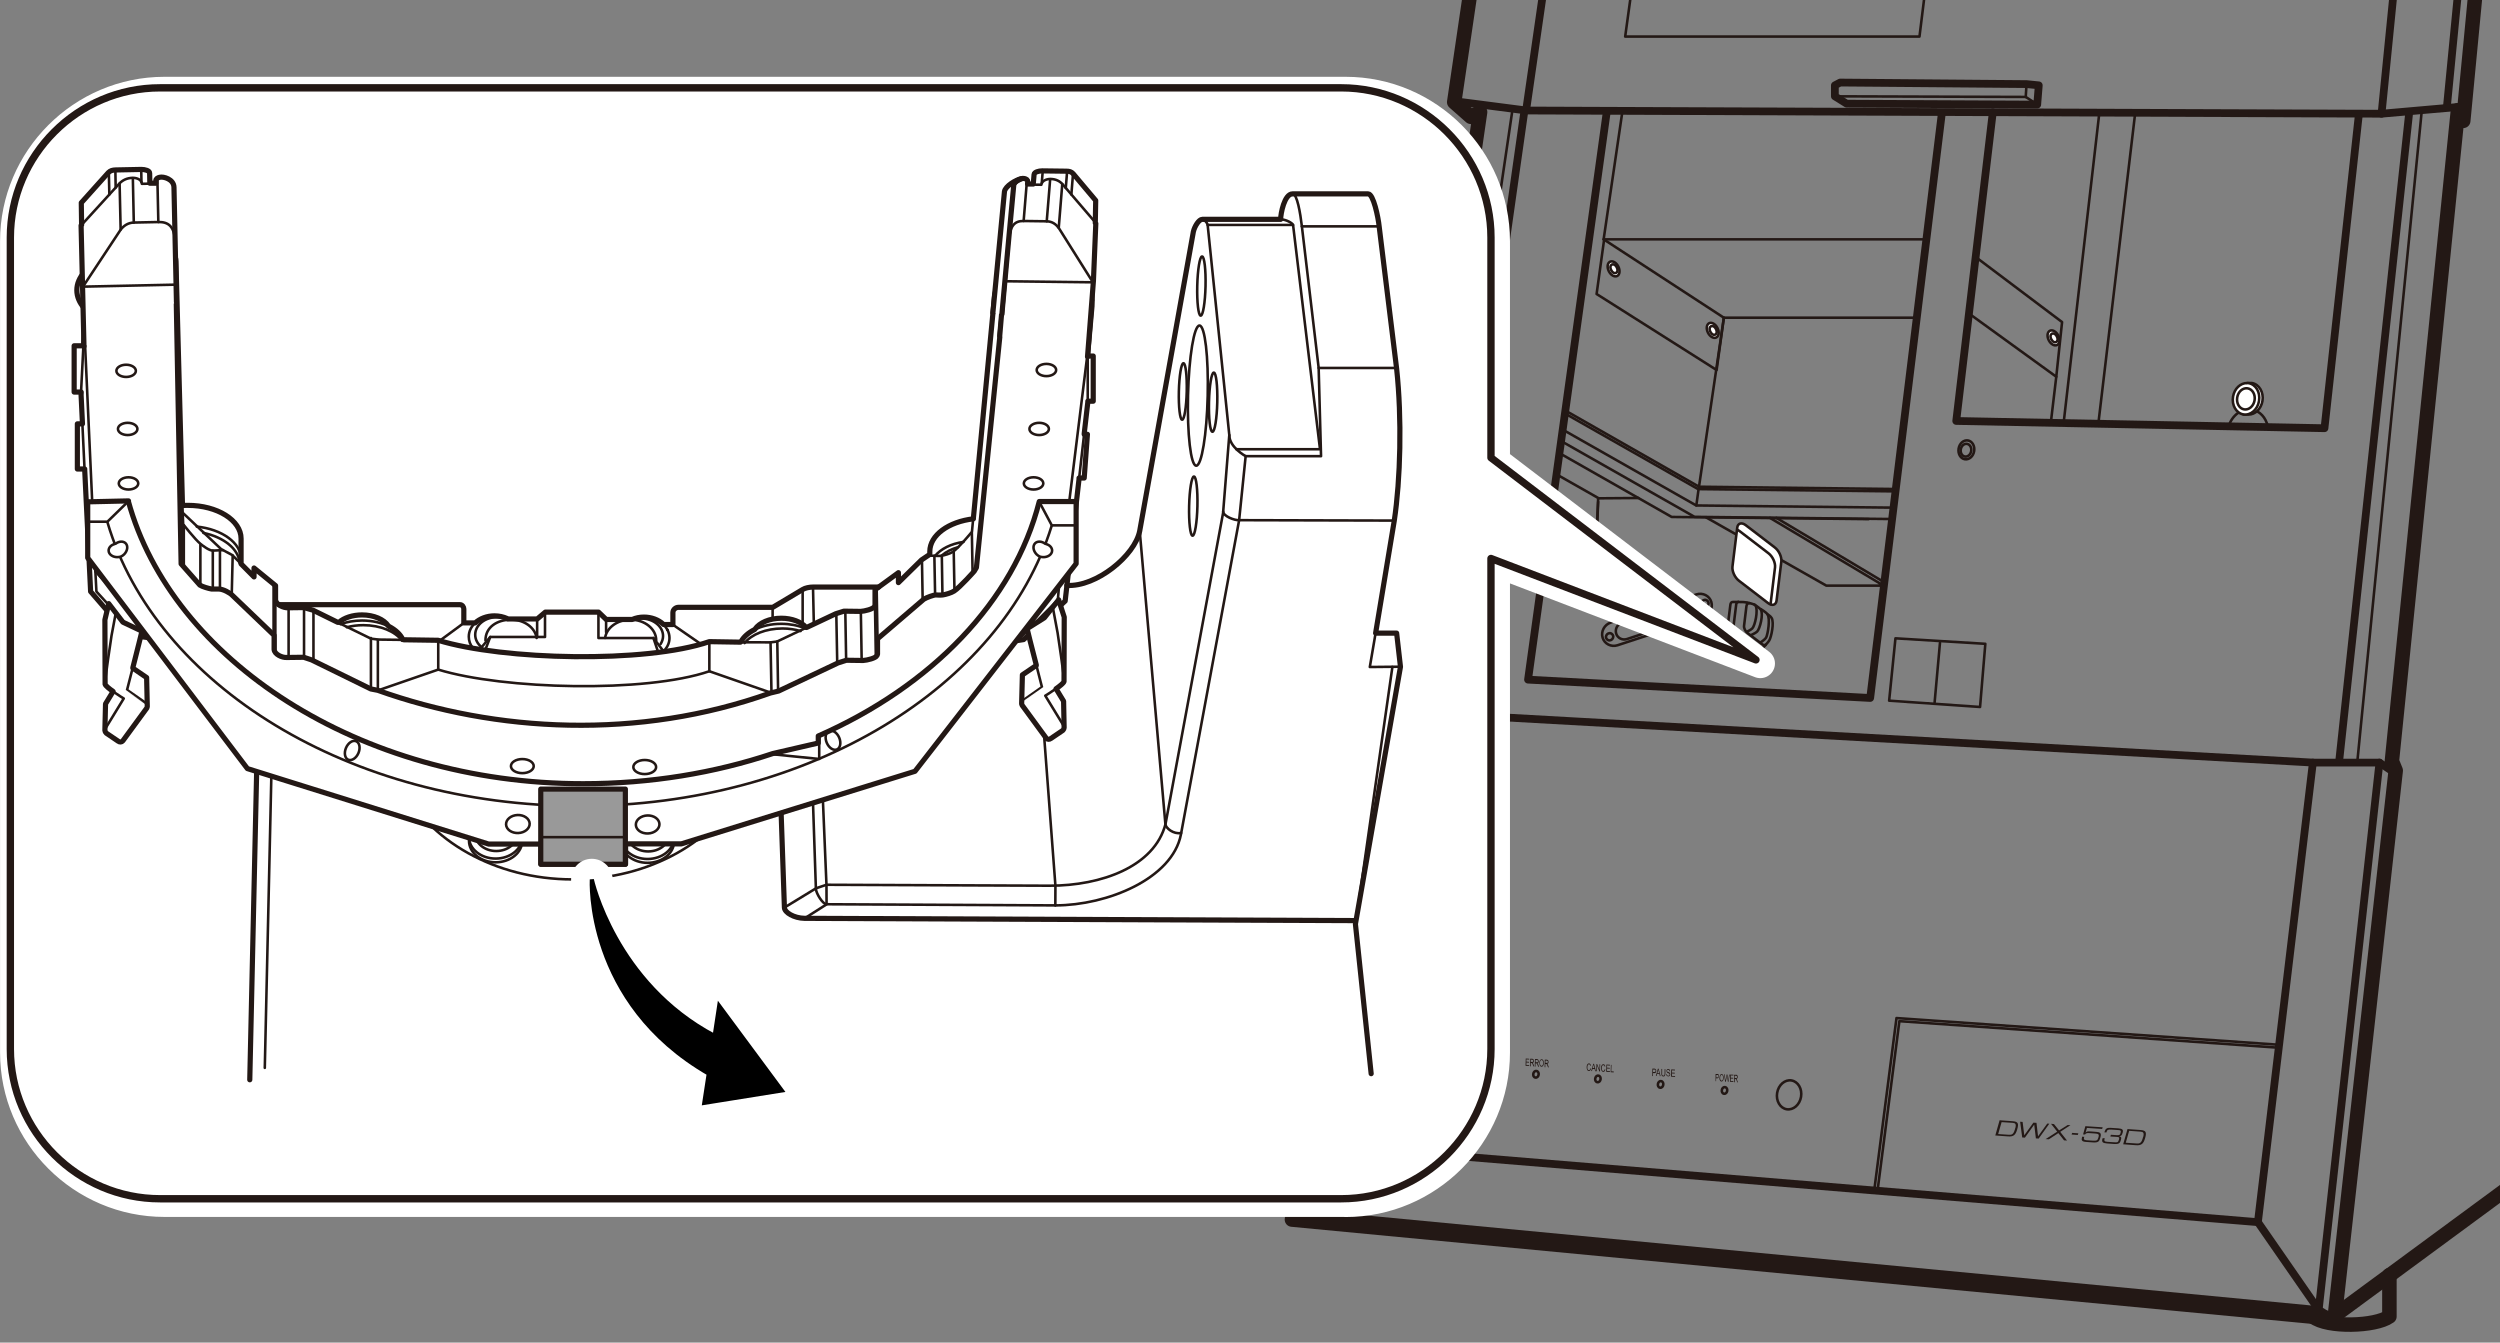 <?xml version="1.0" encoding="UTF-8"?><svg xmlns="http://www.w3.org/2000/svg" width="85.17mm" height="45.74mm" xmlns:xlink="http://www.w3.org/1999/xlink" viewBox="0 0 241.42 129.65"><rect x="0" y="0" width="241.42" height="129.65" fill="#808080" stroke="none"/><defs><style>.cls-1,.cls-2,.cls-3{stroke-width:.25px;}.cls-1,.cls-2,.cls-3,.cls-4,.cls-5,.cls-6,.cls-7,.cls-8,.cls-9,.cls-10,.cls-11{stroke-linejoin:round;}.cls-1,.cls-2,.cls-3,.cls-4,.cls-5,.cls-6,.cls-7,.cls-9,.cls-11{stroke:#231815;}.cls-1,.cls-2,.cls-3,.cls-4,.cls-5,.cls-6,.cls-9,.cls-10,.cls-11{stroke-linecap:round;}.cls-1,.cls-4{fill:#999;}.cls-2,.cls-6,.cls-7,.cls-8{fill:#fff;}.cls-12{fill:#231815;}.cls-12,.cls-13{stroke-width:0px;}.cls-3,.cls-13,.cls-5,.cls-9,.cls-11{fill:none;}.cls-4,.cls-6,.cls-11{stroke-width:.5px;}.cls-5{stroke-width:1.4px;}.cls-7{stroke-width:.71px;}.cls-8{stroke-width:2.83px;}.cls-8,.cls-10{stroke:#fff;}.cls-14{clip-path:url(#clippath);}.cls-9{stroke-width:.75px;}.cls-10{stroke-width:4px;}.cls-15{stroke:#000;stroke-width:.4px;}</style><clipPath id="clippath"><rect class="cls-13" x="111.05" width="130.37" height="129.65"/></clipPath></defs><g id="_レイヤー_3"><g class="cls-14"><polyline class="cls-5" points="240.97 -11.78 263.64 -11.94 263.64 98.93 225.48 127.03"/><polyline class="cls-9" points="131.86 68.17 139.06 68.93 223.35 73.64 229.78 73.64 231.32 74.68"/><polyline class="cls-9" points="139.06 68.93 133.2 111.02 218.04 118.02 223.35 73.64"/><line class="cls-9" x1="133.2" y1="111.02" x2="124.76" y2="117.77"/><polyline class="cls-9" points="218.04 118.02 223.91 126.49 225.33 127.34"/><polyline class="cls-9" points="229.78 73.64 223.91 126.49 223.9 126.51 125.54 117.14"/><polyline class="cls-9" points="187.52 10.93 180.6 67.4 147.56 65.63 155.17 10.74"/><polygon class="cls-3" points="185.36 3.53 156.94 3.53 164.39 -50.6 192.21 -51.93 185.36 3.53"/><polygon class="cls-3" points="218.04 118.02 180.99 114.96 183.14 98.31 220.09 100.89 218.04 118.02"/><polyline class="cls-3" points="181.32 114.91 183.42 98.61 219.99 101.17"/><line class="cls-3" x1="199.29" y1="40.76" x2="202.71" y2="11.05"/><line class="cls-3" x1="202.65" y1="40.76" x2="206.16" y2="11.17"/><line class="cls-3" x1="164.07" y1="46.99" x2="166.47" y2="30.68"/><polyline class="cls-3" points="185.99 23.11 154.86 23.11 156.68 10.7"/><polyline class="cls-3" points="154.86 23.11 166.47 30.68 185.1 30.68"/><polyline class="cls-3" points="154.91 23.11 154.18 28.39 165.77 35.73 166.47 30.68"/><path class="cls-3" d="m151.17,39.65l12.9,7.35s0,0,.01,0l18.93.22"/><path class="cls-3" d="m151.13,39.93l12.85,7.3s0,0,.01,0l19.06.22"/><path class="cls-3" d="m150.93,41.5l12.87,7.31s0,0,.01,0l19,.21"/><path class="cls-3" d="m150.77,42.6l12.87,7.31s0,0,.01,0l19,.21"/><polyline class="cls-3" points="164.75 49.96 176.36 56.55 181.89 56.55 170.92 50.01"/><line class="cls-3" x1="171.54" y1="50.01" x2="182" y2="56.25"/><path class="cls-3" d="m150.6,43.76l10.83,6.16s0,0,.01,0l19,.21"/><polyline class="cls-3" points="150.39 45.85 154.39 48.12 158.21 48.09"/><polyline class="cls-3" points="150.08 48.15 154.23 50.55 154.33 48.12"/><polyline class="cls-3" points="150.08 48.49 154.23 50.88 154.33 48.46"/><line class="cls-3" x1="164.06" y1="47" x2="163.81" y2="48.81"/><path class="cls-5" d="m230.74,123.13v4c-1.35.97-6,1.11-7.37.02"/><ellipse class="cls-3" cx="172.77" cy="105.73" rx="1.41" ry="1.17" transform="translate(39.92 258.63) rotate(-80.48)"/><ellipse class="cls-3" cx="166.54" cy="105.31" rx=".32" ry=".26" transform="translate(35.13 252.13) rotate(-80.48)"/><ellipse class="cls-3" cx="160.36" cy="104.72" rx=".32" ry=".26" transform="translate(30.56 245.55) rotate(-80.48)"/><ellipse class="cls-3" cx="154.3" cy="104.19" rx=".32" ry=".26" transform="translate(26.03 239.13) rotate(-80.48)"/><ellipse class="cls-3" cx="148.33" cy="103.74" rx=".32" ry=".26" transform="translate(21.48 232.87) rotate(-80.48)"/><polygon class="cls-5" points="131.88 67.85 124.76 117.77 225.44 127.35 231.35 74.41 230.98 73.5 237.36 10.64 237.87 11.67 245.62 -69.36 244.17 -70.57 151.54 -65.71 140.43 9.86 142.04 11.28 142.93 10.82 134.59 68.17 131.88 67.85"/><polyline class="cls-9" points="147.41 10.4 157.44 -58.98 237.36 -62.97 229.98 10.98"/><line class="cls-9" x1="244.17" y1="-70.57" x2="236.29" y2="10.33"/><polygon class="cls-9" points="196.88 8.24 196.73 10.1 178.33 10.01 177.19 9.3 177.19 8.24 177.7 7.97 195.7 8.12 196.88 8.24"/><polyline class="cls-3" points="195.7 8.12 195.62 9.36 177.19 9.3"/><line class="cls-3" x1="195.62" y1="9.36" x2="196.73" y2="10.08"/><polyline class="cls-9" points="227.79 11.06 224.47 41.35 188.91 40.65 192.44 10.84"/><line class="cls-3" x1="146.05" y1="10.63" x2="137.48" y2="68.76"/><line class="cls-9" x1="147.21" y1="10.7" x2="138.96" y2="68.76"/><line class="cls-3" x1="233.85" y1="10.84" x2="227.66" y2="73.36"/><line class="cls-9" x1="232.64" y1="10.98" x2="225.89" y2="73.5"/><polyline class="cls-9" points="237.36 10.33 229.98 10.98 147.41 10.67 140.86 9.82"/><polygon class="cls-3" points="198.57 36.38 190.23 30.34 190.79 24.82 199.13 31.1 198.57 36.38"/><line class="cls-3" x1="198.57" y1="36.38" x2="198.05" y2="40.76"/><path class="cls-2" d="m170.73,58.23l-2.79-2.14c-.41-.31-.69-.92-.64-1.37l.46-3.76c.05-.44.43-.55.83-.24l2.79,2.14c.41.31.69.92.64,1.37l-.46,3.76c-.05.44-.43.55-.83.24Z"/><path class="cls-3" d="m169.81,63.01c-.09.01-.2-.02-.31-.11l-1.73-1.33c-.25-.19-.43-.57-.4-.85l.29-2.34c.02-.16.1-.24.21-.26"/><path class="cls-3" d="m170.47,62.27c-.08.05-.19.03-.32-.07l-1.41-1.08c-.2-.16-.35-.47-.32-.69l.23-1.9c.02-.17.16-.33.3-.29"/><path class="cls-3" d="m170.48,62.3l-.67.72h-.6c-.08,0-.17-.03-.27-.11l-1.73-1.33c-.25-.19-.43-.57-.4-.85l.29-2.34c.02-.17.12-.27.24-.26h.52c.39,0,.67,0,.88.08"/><path class="cls-3" d="m167.78,51.16c.06.03.13.07.2.12l2.79,2.14c.41.31.69.92.64,1.37l-.43,3.54"/><path class="cls-3" d="m168.69,58.2s.73.09.84.28c.27.44-.05,1.95-.32,2.21-.14.14-.51.31-.51.31"/><path class="cls-3" d="m169.43,58.39s.5.31.61.49c.27.44-.09,1.85-.36,2.11-.14.14-.61.35-.61.35"/><path class="cls-3" d="m170.04,58.82s.54.32.65.51c.27.44.03,1.91-.14,2.24-.09.17-.51.45-.51.45"/><path class="cls-3" d="m170.69,59.33s.28.15.39.34c.27.44-.03,1.86-.23,2.18-.11.18-.38.46-.38.46"/><path class="cls-3" d="m163.04,58.02l-6.41,2.11c-.44.14-.69.62-.56,1.05h0c.13.44.6.67,1.04.53l6.41-2.11c.44-.14.69-.62.56-1.05h0c-.13-.44-.6-.67-1.04-.53Z"/><path class="cls-3" d="m163.82,57.4l-8.28,2.72c-.61.2-.96.86-.78,1.46h0c.18.6.83.93,1.44.73l8.28-2.72c.61-.2.96-.86.78-1.46h0c-.18-.6-.83-.93-1.44-.73Z"/><ellipse class="cls-3" cx="155.44" cy="61.49" rx=".35" ry=".34" transform="translate(2.63 129.26) rotate(-45.5)"/><ellipse class="cls-3" cx="164.64" cy="58.27" rx=".35" ry=".34" transform="translate(7.68 134.86) rotate(-45.5)"/><ellipse class="cls-3" cx="189.9" cy="43.44" rx=".92" ry=".76" transform="translate(115.64 223.54) rotate(-80.48)"/><ellipse class="cls-3" cx="189.85" cy="43.47" rx=".62" ry=".51" transform="translate(115.58 223.52) rotate(-80.48)"/><path class="cls-3" d="m215.21,41.17c.34-1.08,1.28-1.78,2.25-1.62.77.13,1.35.78,1.53,1.61"/><path class="cls-2" d="m216.64,40.02c-.69-.12-1.14-.88-1-1.72.13-.78.73-1.33,1.37-1.31h.47c.69.13,1.14.9,1,1.73-.13.77-.72,1.33-1.35,1.31h-.48Z"/><path class="cls-2" d="m217.01,36.99s.09,0,.14.01c.69.12,1.14.88,1,1.72s-.81,1.41-1.51,1.3"/><ellipse class="cls-2" cx="216.89" cy="38.51" rx="1.03" ry=".85" transform="translate(143.03 246.05) rotate(-80.48)"/><ellipse class="cls-2" cx="155.82" cy="25.97" rx=".51" ry=".77" transform="translate(5.16 73.46) rotate(-26.96)"/><ellipse class="cls-2" cx="155.86" cy="25.95" rx=".3" ry=".45" transform="translate(5.17 73.48) rotate(-26.96)"/><ellipse class="cls-2" cx="165.39" cy="31.91" rx=".51" ry=".77" transform="translate(3.51 78.44) rotate(-26.96)"/><ellipse class="cls-2" cx="165.44" cy="31.91" rx=".3" ry=".45" transform="translate(3.51 78.47) rotate(-26.96)"/><ellipse class="cls-2" cx="198.31" cy="32.63" rx=".51" ry=".77" transform="translate(6.75 93.45) rotate(-26.96)"/><ellipse class="cls-2" cx="198.36" cy="32.63" rx=".3" ry=".45" transform="translate(6.76 93.47) rotate(-26.96)"/><polygon class="cls-3" points="191.21 68.27 182.43 67.66 183.04 61.64 191.72 62.17 191.21 68.27"/><line class="cls-3" x1="187.34" y1="62.07" x2="186.82" y2="67.85"/><polygon class="cls-12" points="196.36 108.41 196.66 108.43 196.81 109.73 197.7 108.5 197.9 108.51 196.87 109.95 196.6 109.93 196.44 108.6 195.54 109.86 195.28 109.84 195.08 108.32 195.32 108.34 195.48 109.63 196.36 108.41"/><path class="cls-12" d="m193.1,108.18l1.25.09c.52.04.62.2.45.78-.15.54-.35.73-.88.69l-1.24-.09.42-1.48Zm1.51.78c.12-.43,0-.51-.25-.53l-1.07-.07-.33,1.15,1.03.07c.25.02.44-.02.57-.47l.04-.15Z"/><polygon class="cls-12" points="199.94 108.65 199.67 108.64 198.84 109.16 198.35 108.55 198.06 108.52 198.66 109.28 197.54 110 197.85 110.02 198.77 109.42 199.32 110.12 199.61 110.14 198.95 109.3 199.94 108.65"/><path class="cls-12" d="m200.1,109.4l.6.04-.05.16-.6-.04.05-.16Z"/><path class="cls-12" d="m201.38,108.75l1.67.11-.05.16-1.47-.1-.13.46h0c.11-.13.2-.14.51-.12l.52.04c.35.02.51.13.42.46l-.05.18c-.08.27-.18.42-.7.38l-.69-.05c-.37-.03-.44-.16-.35-.47v-.03s.21.01.21.01c-.06.19-.06.31.23.33l.59.04c.42.03.47-.04.55-.31l.02-.07c.06-.22-.02-.29-.34-.31l-.6-.04c-.17-.01-.28,0-.37.13h-.19s.22-.8.22-.8Z"/><path class="cls-12" d="m203.84,109.58l.59.04c.27.02.3-.05.35-.22.06-.23.02-.26-.3-.28l-.6-.04c-.28-.02-.39.03-.43.16l-.03.11h-.2s.03-.11.03-.11c.07-.24.23-.35.54-.33l.77.05c.42.03.5.15.42.42-.08.27-.12.31-.34.34h0c.18.04.25.1.17.36-.08.27-.14.43-.68.39l-.66-.05c-.42-.03-.52-.14-.45-.42l.03-.09h.2c-.07.24-.06.33.24.35l.6.04c.4.03.45.02.53-.24.07-.24,0-.26-.18-.27l-.65-.04.05-.16Z"/><path class="cls-12" d="m205.45,109.03l1.25.09c.52.04.62.2.45.78-.15.54-.35.73-.88.69l-1.24-.09.42-1.48Zm1.51.78c.12-.43,0-.51-.25-.53l-1.1-.08-.33,1.15,1.06.07c.25.02.44-.02.57-.47l.04-.15Z"/><path class="cls-12" d="m165.67,104.41v-.7s.17,0,.17,0c.03,0,.05,0,.06,0,.02,0,.04.02.05.04.01.02.02.04.03.07,0,.03.01.06.01.1,0,.06-.01.11-.04.15-.02.04-.06.06-.12.06h-.11s0,.28,0,.28h-.06Zm.06-.37h.11s.06,0,.08-.02c.02-.02.02-.05.02-.09,0-.03,0-.05-.01-.08,0-.02-.02-.04-.03-.04,0,0-.03,0-.05,0h-.11s0,.25,0,.25Z"/><path class="cls-12" d="m166.05,104.08c0-.12.02-.21.06-.27.04-.06.09-.1.15-.09.04,0,.07.02.1.05.03.03.05.08.07.13.02.06.02.12.02.19s-.01.14-.03.19c-.02.06-.04.1-.08.12-.03.03-.07.04-.1.04-.04,0-.07-.02-.11-.05-.03-.03-.05-.08-.07-.13-.02-.06-.02-.12-.02-.18Zm.06,0c0,.09.01.15.04.2.03.05.06.08.1.08s.08-.02.1-.07c.03-.05.04-.12.04-.21,0-.06,0-.11-.01-.15s-.03-.08-.05-.1-.05-.04-.07-.04c-.04,0-.07.02-.1.06-.03.04-.04.12-.05.23Z"/><path class="cls-12" d="m166.59,104.45l-.1-.71h.06s.06.47.06.47c0,.05.01.1.02.15.01-.07.02-.12.02-.13l.09-.47h.07s.05.36.05.36c.01.09.02.17.03.25,0-.04.01-.1.02-.15l.07-.45h.06s-.13.7-.13.7h-.05s-.08-.54-.08-.54c0-.05-.01-.07-.01-.08,0,.03,0,.06-.01.08l-.1.53h-.06Z"/><path class="cls-12" d="m167.07,104.47v-.7s.32.01.32.01v.08s-.25-.01-.25-.01v.22s.23.01.23.01v.08s-.23-.01-.23-.01v.24s.25.01.25.01v.08s-.31-.01-.31-.01Z"/><path class="cls-12" d="m167.46,104.49v-.7s.2,0,.2,0c.04,0,.07,0,.08.02.02.01.03.04.05.07.01.03.02.07.02.11,0,.05-.01.09-.03.13-.02.03-.05.05-.09.06.01.01.03.02.03.04.02.03.03.06.04.1l.07.2h-.07s-.05-.15-.05-.15c-.02-.04-.03-.08-.04-.1-.01-.02-.02-.04-.03-.05,0,0-.02-.02-.02-.02,0,0-.02,0-.03,0h-.06s0,.31,0,.31h-.06Zm.06-.39h.12s.05,0,.06,0c.01,0,.03-.02.03-.04,0-.02.01-.04.01-.06,0-.03,0-.06-.02-.08-.01-.02-.04-.03-.07-.04h-.13s0,.23,0,.23Z"/><path class="cls-12" d="m159.55,103.89l.02-.7h.19s.06.01.07.02c.02,0,.04.02.06.04.02.02.03.04.04.07,0,.03.01.06.01.1,0,.06-.02.11-.04.15s-.08.06-.15.06h-.13s0,.28,0,.28h-.07Zm.07-.37h.13s.07,0,.09-.02.03-.05.03-.09c0-.03,0-.05-.01-.08,0-.02-.02-.04-.04-.04-.01,0-.03,0-.06,0h-.13s0,.25,0,.25Z"/><path class="cls-12" d="m159.9,103.9l.2-.7h.07s.19.72.19.72h-.07s-.05-.22-.05-.22h-.21s-.06.2-.06.2h-.07Zm.15-.28h.17s-.05-.19-.05-.19c-.01-.06-.02-.11-.03-.15,0,.04-.02.09-.03.13l-.06.2Z"/><path class="cls-12" d="m160.75,103.24h.07s0,.41,0,.41c0,.07,0,.13-.02.17s-.03.07-.06.1c-.03.02-.07.04-.12.03-.05,0-.08-.02-.11-.04-.03-.02-.05-.06-.06-.1-.01-.04-.02-.1-.01-.18v-.41s.07,0,.07,0v.41c-.01.06,0,.11,0,.14,0,.03.02.05.04.07.02.02.04.03.07.03.05,0,.08-.01.1-.04.02-.03.03-.09.03-.18v-.41Z"/><path class="cls-12" d="m160.89,103.72h.06s0,.06.02.08.03.04.05.06c.02.01.05.02.08.02.02,0,.05,0,.07-.01.02,0,.03-.02.04-.04s.01-.04.02-.06c0-.02,0-.04-.01-.06,0-.02-.02-.03-.04-.04-.01,0-.04-.02-.09-.04-.04-.02-.08-.03-.09-.05-.02-.02-.04-.04-.05-.07-.01-.03-.02-.06-.02-.09,0-.04,0-.07.02-.1.01-.03.04-.05.06-.07.03-.01.06-.02.09-.02.04,0,.07.01.1.03.03.02.05.04.06.08.01.03.02.07.02.11h-.06s-.01-.08-.03-.1c-.02-.02-.05-.04-.09-.04-.04,0-.07,0-.09.03-.02.02-.03.04-.03.07,0,.03,0,.05.02.06.01.02.04.04.1.05.05.02.09.04.11.05.03.02.05.05.06.07s.02.06.02.1c0,.04,0,.07-.02.11-.02.03-.04.06-.07.07-.03.02-.06.03-.1.02-.04,0-.08-.01-.11-.03-.03-.02-.05-.05-.07-.09-.02-.04-.02-.08-.02-.13Z"/><path class="cls-12" d="m161.37,103.97l.02-.7.36.02v.08s-.29-.01-.29-.01v.22s.27.01.27.01v.08s-.27-.01-.27-.01v.24s.3.01.3.01v.08s-.37-.02-.37-.02Z"/><path class="cls-12" d="m147.32,102.92l.02-.7.33.02v.08s-.27-.02-.27-.02v.22s.25.02.25.02v.08s-.25-.02-.25-.02v.24s.27.02.27.02v.08s-.34-.02-.34-.02Z"/><path class="cls-12" d="m147.75,102.94l.02-.7h.2s.07.02.09.04c.02.01.04.04.05.07.01.03.02.07.02.11,0,.05-.01.09-.03.12-.02.03-.05.05-.1.06.02.01.03.03.04.04.02.03.03.06.05.1l.07.2h-.08s-.06-.15-.06-.15c-.02-.04-.03-.08-.04-.1-.01-.02-.02-.04-.03-.05,0,0-.02-.02-.03-.02,0,0-.02,0-.03,0h-.07s0,.31,0,.31h-.06Zm.07-.39h.13s.05,0,.06,0,.03-.02.04-.04c0-.02.01-.04.01-.06,0-.03,0-.06-.02-.08-.02-.02-.04-.03-.07-.04h-.14s0,.22,0,.22Z"/><path class="cls-12" d="m148.21,102.97l.02-.7h.2s.07.02.09.04c.02.01.04.04.05.07.01.03.02.07.02.11,0,.05-.01.09-.03.12s-.05.05-.1.06c.02.01.03.03.04.04.02.03.03.06.05.1l.07.2h-.08s-.06-.15-.06-.15c-.02-.04-.03-.08-.04-.1-.01-.02-.02-.04-.03-.05,0,0-.02-.02-.03-.02,0,0-.02,0-.03,0h-.07s0,.31,0,.31h-.06Zm.07-.39h.13s.05,0,.06,0c.02,0,.03-.02.04-.04,0-.02.01-.04.01-.06,0-.03,0-.06-.02-.08-.02-.02-.04-.03-.07-.04h-.14s0,.22,0,.22Z"/><path class="cls-12" d="m148.65,102.65c0-.12.03-.21.07-.27.04-.06.1-.09.16-.09.04,0,.08.02.11.05.03.03.06.08.07.13.02.06.02.12.02.19,0,.07-.01.13-.03.19-.02.06-.05.1-.08.12s-.07.04-.11.04c-.04,0-.08-.02-.11-.05-.03-.03-.06-.08-.07-.14-.02-.06-.02-.12-.02-.18Zm.06,0c0,.08.01.15.04.2.03.05.06.08.11.08.05,0,.08-.02.11-.07.03-.05.05-.12.05-.21,0-.06,0-.11-.02-.15-.01-.04-.03-.08-.05-.1-.02-.03-.05-.04-.08-.04-.04,0-.08.02-.11.06-.03.04-.05.12-.05.22Z"/><path class="cls-12" d="m149.16,103.03l.02-.7h.2s.07.02.09.04c.02.01.04.04.05.07s.02.07.02.11c0,.05-.01.09-.03.12-.02.03-.05.05-.1.06.02.01.03.03.04.04.02.03.03.06.05.1l.07.2h-.08s-.06-.15-.06-.15c-.02-.04-.03-.08-.04-.1-.01-.02-.02-.04-.03-.05s-.02-.02-.03-.02c0,0-.02,0-.03,0h-.07s0,.31,0,.31h-.06Zm.07-.39h.13s.05,0,.06,0c.02,0,.03-.02.04-.04s.01-.04.01-.06c0-.03,0-.06-.02-.08-.02-.02-.04-.03-.07-.04h-.14s0,.22,0,.22Z"/><path class="cls-12" d="m153.58,103.17l.06.03c-.02.08-.04.13-.08.17-.04.04-.08.06-.13.05-.05,0-.09-.02-.12-.05-.03-.03-.05-.08-.07-.14-.02-.06-.02-.12-.02-.19,0-.07.01-.14.03-.19.02-.05.05-.09.08-.12.04-.03.07-.04.12-.04.05,0,.09.02.12.06.03.04.05.09.06.16l-.06.02c0-.05-.02-.09-.04-.11-.02-.02-.05-.04-.08-.04-.04,0-.07,0-.09.03s-.04.06-.05.1c-.01.04-.02.09-.02.13,0,.06,0,.11.01.16s.03.08.05.1c.02.02.05.04.08.04.04,0,.07-.01.09-.04.03-.03.04-.07.05-.13Z"/><path class="cls-12" d="m153.66,103.42l.2-.69h.07s.18.72.18.72h-.07s-.05-.22-.05-.22h-.2s-.06.2-.06.2h-.07Zm.14-.28h.16s-.04-.19-.04-.19c-.01-.06-.02-.11-.03-.15,0,.04-.02.09-.03.13l-.06.2Z"/><path class="cls-12" d="m154.15,103.45l.02-.7h.06s.23.57.23.57v-.55s.07,0,.07,0l-.02.7h-.06s-.23-.57-.23-.57v.55s-.07,0-.07,0Z"/><path class="cls-12" d="m154.97,103.25l.06.03c-.02.08-.04.13-.08.17-.04.04-.08.06-.13.05-.05,0-.09-.02-.12-.05-.03-.03-.05-.08-.07-.14-.02-.06-.02-.12-.02-.19,0-.07.01-.14.03-.19.02-.05.05-.09.08-.12.04-.03.07-.04.12-.04.05,0,.09.02.12.06.03.04.05.09.06.16l-.06.02c0-.05-.02-.09-.04-.11-.02-.02-.05-.04-.08-.04-.04,0-.07,0-.09.03-.03.02-.04.06-.05.1-.01.04-.02.09-.02.13,0,.06,0,.11.01.16.01.05.03.08.05.1.02.02.05.04.08.04.04,0,.07-.01.09-.04.03-.03.04-.07.05-.13Z"/><path class="cls-12" d="m155.11,103.5l.02-.7.34.02v.08s-.28-.02-.28-.02v.22s.26.02.26.02v.08s-.26-.02-.26-.02v.24s.28.02.28.02v.08s-.35-.02-.35-.02Z"/><path class="cls-12" d="m155.54,103.53l.02-.7h.06s-.02.63-.02.63h.23s0,.1,0,.1l-.3-.02Z"/></g></g><g id="_レイヤー_2"><path class="cls-8" d="m129.94,116.1H15.88c-7.95,0-14.46-6.51-14.46-14.46V23.29c0-7.95,6.51-14.46,14.46-14.46h114.06c7.95,0,14.46,6.51,14.46,14.46v21.26l25.59,19.52-25.59-9.79v47.37c0,7.95-6.51,14.46-14.46,14.46Z"/><path class="cls-7" d="m129.52,115.76H15.46c-7.95,0-14.46-6.51-14.46-14.46V22.94c0-7.95,6.51-14.46,14.46-14.46h114.06c7.95,0,14.46,6.51,14.46,14.46v21.26l25.59,19.52-25.59-9.79v47.37c0,7.95-6.51,14.46-14.46,14.46Z"/></g><g id="_レイヤー_7"><path class="cls-11" d="m104.21,46.16h.49l.31-4.22h-.31v-.07s.35-3.05.35-3.05v-.08h.52v-4.36h-.52v-.32l.4-4.47v-3.38c-.03-.51-.5-.9-.8-.92l-7.14-.11c-.33,0-.71.21-.77.46l-.69,2.87-2.05,21.5v.09c-2.4.28-4.21,1.58-4.21,3.16,0,.07,0,.13,0,.2l-.04.1-.76.51-2.23,2.19v-.96l-2.26,1.65v1.48s-.04.1-.05.13c-.11.26-.97.46-1.34.48l-1.49-.02h-.13s-.79.25-.79.25l-2.8,1.32h-.05c-.47-.54-1.37-.89-2.4-.89-1.14,0-2.12.44-2.54,1.05l-.03.04c-.6.3-1.07.71-1.32,1.17l-.06.05-3-.05c-6.15,2.11-19.9,1.8-26.19-.13l-3.34-.05-.08-.04c-.23-.49-.7-.92-1.31-1.24l-.08-.06c-.41-.62-1.39-1.06-2.54-1.06-.92,0-1.74.28-2.24.72h-.1s-2.4-1.18-2.4-1.18l-.89-.25-1.5.02c-.44.03-1.19-.3-1.22-.78v-1.36l-2.08-1.7v.86l-1.25-1.26v-.1s0-2.34,0-2.34c0-1.77-2.3-3.21-5.14-3.21-.18,0-.35,0-.52.02v-.08s-.63-23.5-.63-23.5c0-.58-.32-.97-1.03-.97h-7.02c-.4,0-.79.35-.79.75v1.25c-.46.52-.73,1.11-.73,1.75s.26,1.22.71,1.73l.02.1v1.82l-.08,1.64v.08h-.91v4.47h.68v.06s-.01.22-.01.22l.13,2.72v.07s-.49,0-.49,0v4.36h.71v.09s.57,11.74.57,11.74l3.61,4.18,2.87.4,9.63,10.35,21.11,5.65h18.15l21.55-5.16,10.26-10.32,2.92-.46,4.01-3.72,1.09-9.6.25-2.18v-.1Z"/><path class="cls-3" d="m93.97,50.17l-.11,1.18s-1.3,1.59-1.86,1.95c-.24.16-.81.33-1.09.37-.17.03-.69,0-.69,0-.17,0-.56-.07-.83.12"/><ellipse class="cls-3" cx="62.26" cy="74.07" rx="1.1" ry=".68"/><ellipse class="cls-3" cx="50.44" cy="73.98" rx="1.1" ry=".68"/><ellipse class="cls-3" cx="49.27" cy="76.14" rx="1.1" ry=".68"/><ellipse class="cls-3" cx="60.97" cy="76.2" rx="1.1" ry=".68"/><ellipse class="cls-3" cx="12.62" cy="53.95" rx=".83" ry=".52"/><path class="cls-3" d="m19,50.85c2.43.25,4.29,1.57,4.29,3.17"/><path class="cls-3" d="m19.64,51.46c1.97.41,3.41,1.55,3.5,2.9"/><path class="cls-3" d="m72.88,60.8c.7-.35,1.59-.56,2.56-.56.85,0,1.64.16,2.29.44"/><path class="cls-3" d="m71.9,62.1c.67-.84,2.06-1.41,3.66-1.41.63,0,1.22.09,1.75.25"/><path class="cls-3" d="m32.88,60.28c.61-.23,1.32-.36,2.08-.36.99,0,1.91.22,2.61.59"/><path class="cls-3" d="m33.49,60.57c.49-.13,1.03-.2,1.6-.2,1.65,0,3.08.61,3.72,1.49"/><line class="cls-3" x1="105.04" y1="34.44" x2="105.04" y2="38.71"/><ellipse class="cls-3" cx="12.54" cy="30.13" rx=".94" ry=".59"/><ellipse class="cls-3" cx="101.05" cy="35.73" rx=".94" ry=".59"/><ellipse class="cls-3" cx="100.35" cy="41.42" rx=".94" ry=".59"/><ellipse class="cls-3" cx="99.81" cy="46.68" rx=".94" ry=".59"/><ellipse class="cls-3" cx="12.18" cy="35.81" rx=".94" ry=".59"/><ellipse class="cls-3" cx="12.33" cy="41.42" rx=".94" ry=".59"/><ellipse class="cls-3" cx="12.41" cy="46.68" rx=".94" ry=".59"/><ellipse class="cls-3" cx="99.08" cy="54.65" rx=".83" ry=".52"/><ellipse class="cls-3" cx="101.04" cy="31.03" rx=".94" ry=".59"/><line class="cls-3" x1="7.83" y1="37.78" x2="8.05" y2="33.47"/><line class="cls-3" x1="8.14" y1="29.71" x2="8.14" y2="26.32"/><polyline class="cls-3" points="32.73 60.16 35.82 61.67 36.54 61.76 38.91 61.79"/><line class="cls-3" x1="104.68" y1="42.01" x2="104.22" y2="46.09"/><polyline class="cls-3" points="71.56 62.02 74.41 62.03 75.04 61.95 77.84 60.62"/><polyline class="cls-3" points="17.62 48.91 17.64 49.51 21.36 53.03 22.43 53.6 23.29 54.46"/><line class="cls-3" x1="8.16" y1="45.22" x2="7.96" y2="41.03"/><path class="cls-11" d="m105.42,28.99c-.17-.22-.41-.36-.59-.38l-7.14-.11c-.33,0-.73.17-.79.42l-.04.55-2.57,25.34-.21.35s-1.38,1.56-1.95,1.92c-.24.16-.81.33-1.09.37-.17.03-.69,0-.69,0-.17,0-.87.24-1.15.42l-4.46,3.82v1.48s-.04.1-.05.13c-.11.26-.97.46-1.34.48l-1.49-.02h-.13s-.79.25-.79.25l-5.75,2.72-.79.19c-12.75,4.55-26.49,3.82-37.92-.26l-.67-.13-5.73-2.81-.75-.25-1.64.02c-.44.03-1.19-.3-1.22-.78v-1.36l-4.03-3.86c-.23-.25-.91-.61-1.31-.61h-.69c-.3-.05-.89-.22-1.14-.38l-1.81-2.05-.48-25.9c0-.58-.44-.92-1.15-.92h-7.02c-.4,0-.74.3-.74.69"/><path class="cls-3" d="m74.5,66.91l-6-2.09c-6.15,2.11-19.9,1.77-26.18-.16l-5.82,2.01"/><polyline class="cls-3" points="15.21 61.7 9.21 55.18 8.14 31.66"/><polyline class="cls-3" points="9.21 55.18 9.31 57.12 12.78 60.93 14.97 61.44"/><polyline class="cls-3" points="95.92 62.22 102.34 55.8 103.26 48.39 105.07 33.73"/><polyline class="cls-3" points="102.34 55.8 102.15 57.94 98.66 61.45 96.28 61.86"/><line class="cls-3" x1="16.07" y1="24.28" x2="16.07" y2="27.63"/><line class="cls-3" x1="8.93" y1="24.27" x2="8.93" y2="27.63"/><line class="cls-3" x1="97.5" y1="25.18" x2="97.69" y2="28.5"/><line class="cls-3" x1="104.64" y1="25.3" x2="104.83" y2="28.62"/><line class="cls-3" x1="96.73" y1="25.64" x2="96.92" y2="28.96"/><line class="cls-3" x1="68.5" y1="64.82" x2="68.5" y2="62.01"/><line class="cls-3" x1="74.5" y1="66.91" x2="74.41" y2="62.03"/><line class="cls-3" x1="75.14" y1="66.76" x2="75.06" y2="61.94"/><line class="cls-3" x1="80.85" y1="64.03" x2="80.76" y2="59.26"/><line class="cls-3" x1="81.71" y1="63.74" x2="81.63" y2="59.05"/><line class="cls-3" x1="83.21" y1="63.78" x2="83.13" y2="59.09"/><line class="cls-3" x1="84.74" y1="61.74" x2="84.66" y2="56.92"/><line class="cls-3" x1="89.1" y1="57.97" x2="89.03" y2="54.01"/><line class="cls-3" x1="90.3" y1="57.4" x2="90.23" y2="53.68"/><line class="cls-3" x1="91.01" y1="57.44" x2="90.95" y2="53.71"/><line class="cls-3" x1="92.17" y1="57.02" x2="92.1" y2="53.3"/><line class="cls-3" x1="93.92" y1="55.27" x2="93.85" y2="51.43"/><line class="cls-3" x1="36.49" y1="66.67" x2="36.49" y2="61.79"/><line class="cls-3" x1="35.82" y1="66.49" x2="35.82" y2="61.61"/><line class="cls-3" x1="30.27" y1="63.78" x2="30.27" y2="58.98"/><line class="cls-3" x1="29.36" y1="63.44" x2="29.36" y2="58.69"/><line class="cls-3" x1="27.87" y1="63.44" x2="27.87" y2="58.72"/><line class="cls-3" x1="26.59" y1="62.93" x2="26.59" y2="57.73"/><line class="cls-3" x1="26.42" y1="61.28" x2="26.42" y2="56.38"/><line class="cls-3" x1="84.58" y1="63.36" x2="84.49" y2="58.28"/><line class="cls-3" x1="22.38" y1="57.36" x2="22.47" y2="53.64"/><line class="cls-3" x1="21.24" y1="56.89" x2="21.24" y2="53.22"/><line class="cls-3" x1="20.55" y1="56.85" x2="20.55" y2="53.17"/><line class="cls-3" x1="19.35" y1="56.49" x2="19.35" y2="52.6"/><line class="cls-3" x1="17.75" y1="54.7" x2="17.75" y2="50.71"/><path class="cls-3" d="m21.53,53.12l-.98.05c-.35,0-.94-.45-1.2-.66-.49-.39-1.66-1.88-1.66-1.88l-.05-1.12"/><path class="cls-3" d="m90.3,53.68c.54-.67,1.54-1.18,2.74-1.35"/><path class="cls-3" d="m90.93,53.65c.4-.35.95-.63,1.58-.81"/><path class="cls-3" d="m65.1,80.87c0,1.15-1.15,2.08-2.57,2.08s-2.57-.93-2.57-2.08"/><path class="cls-3" d="m65.1,81.24c0,1.15-1.15,2.08-2.57,2.08s-2.57-.93-2.57-2.08v-.37c0-1.15,1.16-2.08,2.58-2.08s2.57.93,2.57,2.08v.37Z"/><ellipse class="cls-3" cx="62.59" cy="80.6" rx="2.01" ry="1.62"/><ellipse class="cls-3" cx="62.55" cy="80.65" rx=".76" ry=".61"/><path class="cls-3" d="m50.43,80.83c0,1.15-1.15,2.08-2.57,2.08s-2.57-.93-2.57-2.08"/><path class="cls-3" d="m50.43,81.19c0,1.15-1.15,2.08-2.57,2.08s-2.57-.93-2.57-2.08v-.37c0-1.15,1.16-2.08,2.58-2.08s2.57.93,2.57,2.08v.37Z"/><ellipse class="cls-3" cx="47.92" cy="80.56" rx="2.01" ry="1.62"/><ellipse class="cls-3" cx="47.87" cy="80.6" rx=".76" ry=".61"/><path class="cls-3" d="m71.78,75.9c-2.62,5.29-9.02,9.02-16.5,9.02s-13.96-3.78-16.55-9.12"/><path class="cls-3" d="m61.87,77.71c-1.78,1.32-4.16,2.13-6.78,2.13s-4.98-.81-6.77-2.13"/><path class="cls-3" d="m59.6,77.71c-1.36.55-2.89.86-4.51.86s-3.15-.31-4.5-.86"/><path class="cls-3" d="m58.7,77.71c-1.1.33-2.29.52-3.53.52s-2.44-.18-3.54-.52"/><path class="cls-3" d="m46.88,61.84c0-1.27,1.11-2,2.48-2,1.27,0,2.32.77,2.46,1.77"/><path class="cls-3" d="m45.67,62.58c-.26-.31-.4-.69-.4-1.1,0-.51.23-.97.62-1.33"/><path class="cls-3" d="m46.49,62.48c-.37-.31-.6-.72-.6-1.19,0-.93.94-1.69,2.09-1.69.29,0,.56.05.81.13"/><path class="cls-3" d="m63.37,61.84c0-1.11-1.11-2-2.48-2-1.27,0-2.31.77-2.46,1.76"/><path class="cls-11" d="m26.91,58.39h17.51c.23,0,.37.24.37.41v1.35h1.1c.45-.41,1.12-.68,1.86-.68.45,0,.87.1,1.23.26l.06.04h2.84l.78-.66h5.14l.74.71h2.51c.34-.15.72-.23,1.13-.23.74,0,1.4.26,1.86.68l.05.04h.89v-1.15c0-.33.31-.51.51-.51h9.13l2.9-1.73c.22-.14.65-.23,1-.23h6.33"/><path class="cls-3" d="m64.45,60.82c-.09-.17-.2-.32-.34-.47"/><path class="cls-3" d="m64.45,60.83s0,0,0,0"/><path class="cls-3" d="m64.01,62.95c.4-.36.64-.83.64-1.34,0-.28-.07-.54-.19-.78"/><path class="cls-3" d="m63.8,62.18c.14-.23.23-.49.23-.76,0-.93-.94-1.69-2.09-1.69-.27,0-.53.04-.77.12"/><polyline class="cls-3" points="46.32 62.72 47.34 61.51 52.63 61.51 52.63 59.12"/><polyline class="cls-3" points="57.79 59.12 57.79 61.61 63.1 61.61 64.12 62.95"/><line class="cls-3" x1="63.1" y1="61.61" x2="63.55" y2="62.95"/><line class="cls-3" x1="47.34" y1="61.51" x2="46.88" y2="62.72"/><line class="cls-3" x1="58.53" y1="59.83" x2="58.53" y2="61.04"/><line class="cls-3" x1="51.87" y1="59.78" x2="51.87" y2="61.51"/><line class="cls-3" x1="64.97" y1="60.32" x2="67.66" y2="62.18"/><line class="cls-3" x1="42.32" y1="61.84" x2="42.32" y2="64.66"/><line class="cls-3" x1="44.79" y1="60.16" x2="42.48" y2="61.86"/><line class="cls-3" x1="74.61" y1="58.66" x2="74.61" y2="59.72"/><line class="cls-3" x1="77.51" y1="56.93" x2="77.51" y2="60.24"/><line class="cls-3" x1="78.51" y1="56.7" x2="78.59" y2="60.24"/><path class="cls-11" d="m75.31,75.01l.44,12.64c.02.47.92,1.01,1.94,1.03l53.2.22"/><path class="cls-11" d="m103.03,56.53c2.83.17,6.57-2.88,7.03-5.26l5.18-28.89c.12-.53.54-1.2.86-1.2h7.57c0-.55.36-2.46,1.15-2.46h7.3c.5,0,.97,2.21,1.07,3.21l1.68,13.68c.52,4.82.37,10.7-.23,14.68l-1.8,10.85h2.03l.37,3.25-4.35,24.84,1.52,14.45"/><line class="cls-11" x1="24.84" y1="72.05" x2="24.12" y2="104.27"/><line class="cls-3" x1="26.26" y1="72.42" x2="25.57" y2="103.12"/><path class="cls-3" d="m116.1,21.17c.17,0,.49.34.52.55l2.09,20.29-.6,7.53-5.56,30.04c-1.07,4.09-6.16,5.95-11.18,5.95l-21.56-.09-1.01.34-3.05,1.86"/><path class="cls-3" d="m124.82,18.71c.44,0,.75,1.87.9,3.15l1.62,13.67.23,8.52h-7.28l-.63,6.18-5.62,30.35c-.83,4.27-7.11,6.85-12.12,6.85l-22.1-.11c-.37,0-1.01-1.05-1.03-1.48l-.39-11.57"/><polyline class="cls-3" points="132.84 61.13 132.28 64.41 135.24 64.38"/><line class="cls-3" x1="134.46" y1="64.41" x2="130.98" y2="88.74"/><path class="cls-3" d="m119.39,43.38h8.08l-2.6-21.65c-.04-.19-.71-.55-1.2-.55"/><line class="cls-3" x1="124.87" y1="21.72" x2="116.62" y2="21.72"/><path class="cls-3" d="m118.71,42.01c0,1.19,1.58,2.04,1.58,2.04"/><ellipse class="cls-3" cx="115.24" cy="48.87" rx="2.86" ry=".4" transform="translate(63.66 162.93) rotate(-88.65)"/><ellipse class="cls-3" cx="117.15" cy="38.83" rx="2.86" ry=".4" transform="translate(75.57 155.04) rotate(-88.65)"/><ellipse class="cls-3" cx="114.22" cy="37.81" rx="2.73" ry=".38" transform="translate(73.73 151.1) rotate(-88.65)"/><ellipse class="cls-3" cx="116.02" cy="27.63" rx="2.86" ry=".4" transform="translate(85.66 142.96) rotate(-88.65)"/><ellipse class="cls-3" cx="115.68" cy="38.21" rx="6.77" ry=".95" transform="translate(74.75 152.95) rotate(-88.65)"/><path class="cls-3" d="m110.06,51.27l2.48,28.32c.04.38.78.99,1.52.85"/><polyline class="cls-3" points="100.04 60.64 101.92 85.53 101.91 87.44"/><path class="cls-3" d="m134.64,50.27l-14.98-.04c-.43.04-1.54-.39-1.54-.83"/><line class="cls-3" x1="127.34" y1="35.53" x2="134.87" y2="35.53"/><line class="cls-3" x1="125.71" y1="21.86" x2="133.19" y2="21.86"/><polyline class="cls-3" points="79.33 74.05 79.81 85.44 79.82 87.33 77.7 88.68"/></g><g id="_53D"><path class="cls-6" d="m8.11,33.45l-.28-11.68.05-.04-.03-2.15,2.61-2.91c.2-.2.4-.25.71-.26l2.48-.05c.36,0,.8.12.8.35l.02.98h.58s0-.24,0-.24c0-.19.16-.28.36-.33.38-.1,1.37.18,1.39.96l.24,11.09"/><path class="cls-6" d="m12.39,48.39c4.18,15.28,22.25,27.29,43.92,27.29,6.52,0,12.72-1.04,18.31-2.91l4.4-1.02v-.68c10.93-4.81,18.89-12.99,21.34-22.64h3.56s0,6,0,6l-15.56,20.05-22.57,7.01h-5.38v1.96h-8.17v-1.94s-5.05,0-5.05,0l-23.3-7.29-15.42-20.35v-5.41s3.94-.09,3.94-.09Z"/><path class="cls-3" d="m101.55,50.8c-4.8,15.49-23.36,27.03-45.53,27.03-22.32,0-40.99-11.7-45.63-27.35"/><polyline class="cls-3" points="103.93 50.73 101.57 50.73 100.35 48.44"/><polyline class="cls-3" points="8.43 50.38 10.37 50.38 12.33 48.47"/><polyline class="cls-3" points="79.11 71.03 79.11 73.29 74.44 72.82"/><rect class="cls-4" x="52.22" y="76.2" width="8.17" height="7.26" transform="translate(112.61 159.66) rotate(-180)"/><line class="cls-3" x1="60.12" y1="80.84" x2="52.22" y2="80.84"/><ellipse class="cls-3" cx="50.01" cy="79.57" rx="1.14" ry=".87" transform="translate(-2.87 1.88) rotate(-2.09)"/><ellipse class="cls-3" cx="62.54" cy="79.62" rx="1.14" ry=".87" transform="translate(-2.86 2.33) rotate(-2.09)"/><path class="cls-2" d="m11.16,52.51c.32-.25.74-.28.97-.05.26.26.19.73-.14,1.07-.1.1-.21.17-.32.22l-.13.03c-.06.01-.11.02-.17.02-.47.02-.87-.26-.88-.62-.01-.29.23-.55.57-.64"/><path class="cls-2" d="m100.93,52.51c-.32-.25-.74-.28-.97-.05-.26.26-.19.73.14,1.07.1.1.21.17.32.22l.13.03c.06.01.11.02.17.02.47.02.87-.26.88-.62.01-.29-.23-.55-.57-.64"/><ellipse class="cls-3" cx="34.02" cy="72.48" rx=".97" ry=".65" transform="translate(-46.02 74.81) rotate(-66.53)"/><ellipse class="cls-3" cx="80.44" cy="71.47" rx=".65" ry=".97" transform="translate(-21.81 37.96) rotate(-23.47)"/><path class="cls-3" d="m7.96,27.76l3.69-5.58c.29-.37.69-.67,1.27-.69l2.37-.05c.95-.02,1.58.39,1.61,1.96"/><path class="cls-3" d="m7.83,21.77l3.69-4.04c.33-.34.72-.54,1.3-.56.15,0,.83.04.88.58l1.35-.03"/><line class="cls-3" x1="11.65" y1="22.17" x2="11.55" y2="17.73"/><line class="cls-3" x1="12.92" y1="21.49" x2="12.83" y2="17.24"/><line class="cls-3" x1="15.29" y1="21.44" x2="15.2" y2="17.33"/><line class="cls-3" x1="13.66" y1="17.59" x2="13.64" y2="16.43"/><line class="cls-3" x1="11.17" y1="18.11" x2="11.14" y2="16.42"/><line class="cls-3" x1="10.56" y1="18.78" x2="10.51" y2="16.66"/><line class="cls-1" x1="8.01" y1="27.68" x2="16.81" y2="27.49"/><path class="cls-6" d="m105.02,34.44l.57-7.31.23-5.55-.05-.04.04-2.18-2.18-2.59c-.18-.19-.36-.24-.66-.24l-2.33-.03c-.34,0-.76.12-.78.34l-.08.93h-.55s.02-.22.02-.22c.01-.18-.13-.26-.32-.31-.35-.09-1.12.26-1.18,1l-1.21,14.21"/><path class="cls-3" d="m105.59,27.34l-3.35-5.33c-.26-.34-.61-.63-1.16-.64l-2.23-.03c-.89-.01-1.32.46-1.44,1.95"/><path class="cls-3" d="m105.87,21.59l-3.25-3.79c-.29-.32-.65-.51-1.19-.52-.14,0-.79.05-.87.56l-1.27-.02"/><line class="cls-3" x1="102.24" y1="22" x2="102.58" y2="17.79"/><line class="cls-3" x1="101.08" y1="21.37" x2="101.41" y2="17.34"/><line class="cls-3" x1="98.85" y1="21.34" x2="99.17" y2="17.44"/><line class="cls-3" x1="100.6" y1="17.68" x2="100.69" y2="16.58"/><line class="cls-3" x1="102.92" y1="18.15" x2="103.05" y2="16.55"/><line class="cls-3" x1="103.46" y1="18.78" x2="103.62" y2="16.77"/><line class="cls-1" x1="105.54" y1="27.26" x2="97.25" y2="27.16"/><path class="cls-6" d="m10.5,58.3l-.37,1.55.02,6.22h0c.04.15.39.43.77.7l-.73,1.2v.02s-.06,2.53-.06,2.53l.04.15s.06.09.1.13l1.15.78c.13.1.33.1.44-.04l2.32-3.17s.03-.07.04-.13v-.13s-.06-2.68-.06-2.68l-1.33-.91v-.05s.59-2.34.59-2.34l.29-1.18-1.84-.87-1.37-1.79Z"/><path class="cls-3" d="m14.22,68.24c.02-.11.01-.24-.09-.32,0,0-1.86-1.29-1.86-1.3l.55-2.15"/><path class="cls-3" d="m10.91,66.77c.49.35,1.04.68,1.04.68l-1.71,2.8c-.11.18-.12.32-.07.42"/><path class="cls-3" d="m11.2,59.09l-.43,2.29s-.68,4.45-.62,4.7"/><path class="cls-6" d="m99.18,60.69l.29,1.18.6,2.34v.05s-1.34.91-1.34.91l-.07,2.68v.13c.02.05.04.1.05.13l2.32,3.17c.1.14.31.14.44.04l1.15-.78s.08-.08.1-.13l.04-.15-.05-2.53v-.02s-.73-1.2-.73-1.2c.38-.27.73-.55.77-.7h0l.02-6.22-.54-1.67-1.38,1.74-1.67,1.05Z"/><path class="cls-3" d="m98.67,67.97c-.02-.11-.01-.24.09-.32,0,0,1.86-1.29,1.86-1.3l-.55-2.15"/><path class="cls-3" d="m101.98,66.5c-.49.35-1.04.68-1.04.68l1.71,2.8c.11.18.12.32.07.42"/><path class="cls-3" d="m101.7,58.82l.43,2.29s.68,4.45.62,4.7"/><path class="cls-6" d="m95.88,30.21l1.12-11.72c.08-.51,1.11-1.15,1.63-1.22,0,0-.69.25-.73.57l-.46,4.92-.69,7.58"/></g><g id="_レイヤー_5"><path class="cls-10" d="m68.45,103.68c-11.96-6.9-11.3-18.75-11.3-18.75,0,0,2.21,10.02,11.86,15.11l.44-2.9,6.04,8.16-7.48,1.2.43-2.81Z"/><path class="cls-15" d="m68.45,103.68c-11.96-6.9-11.3-18.75-11.3-18.75,0,0,2.21,10.02,11.86,15.11l.44-2.9,6.04,8.16-7.48,1.2.43-2.81Z"/></g></svg>